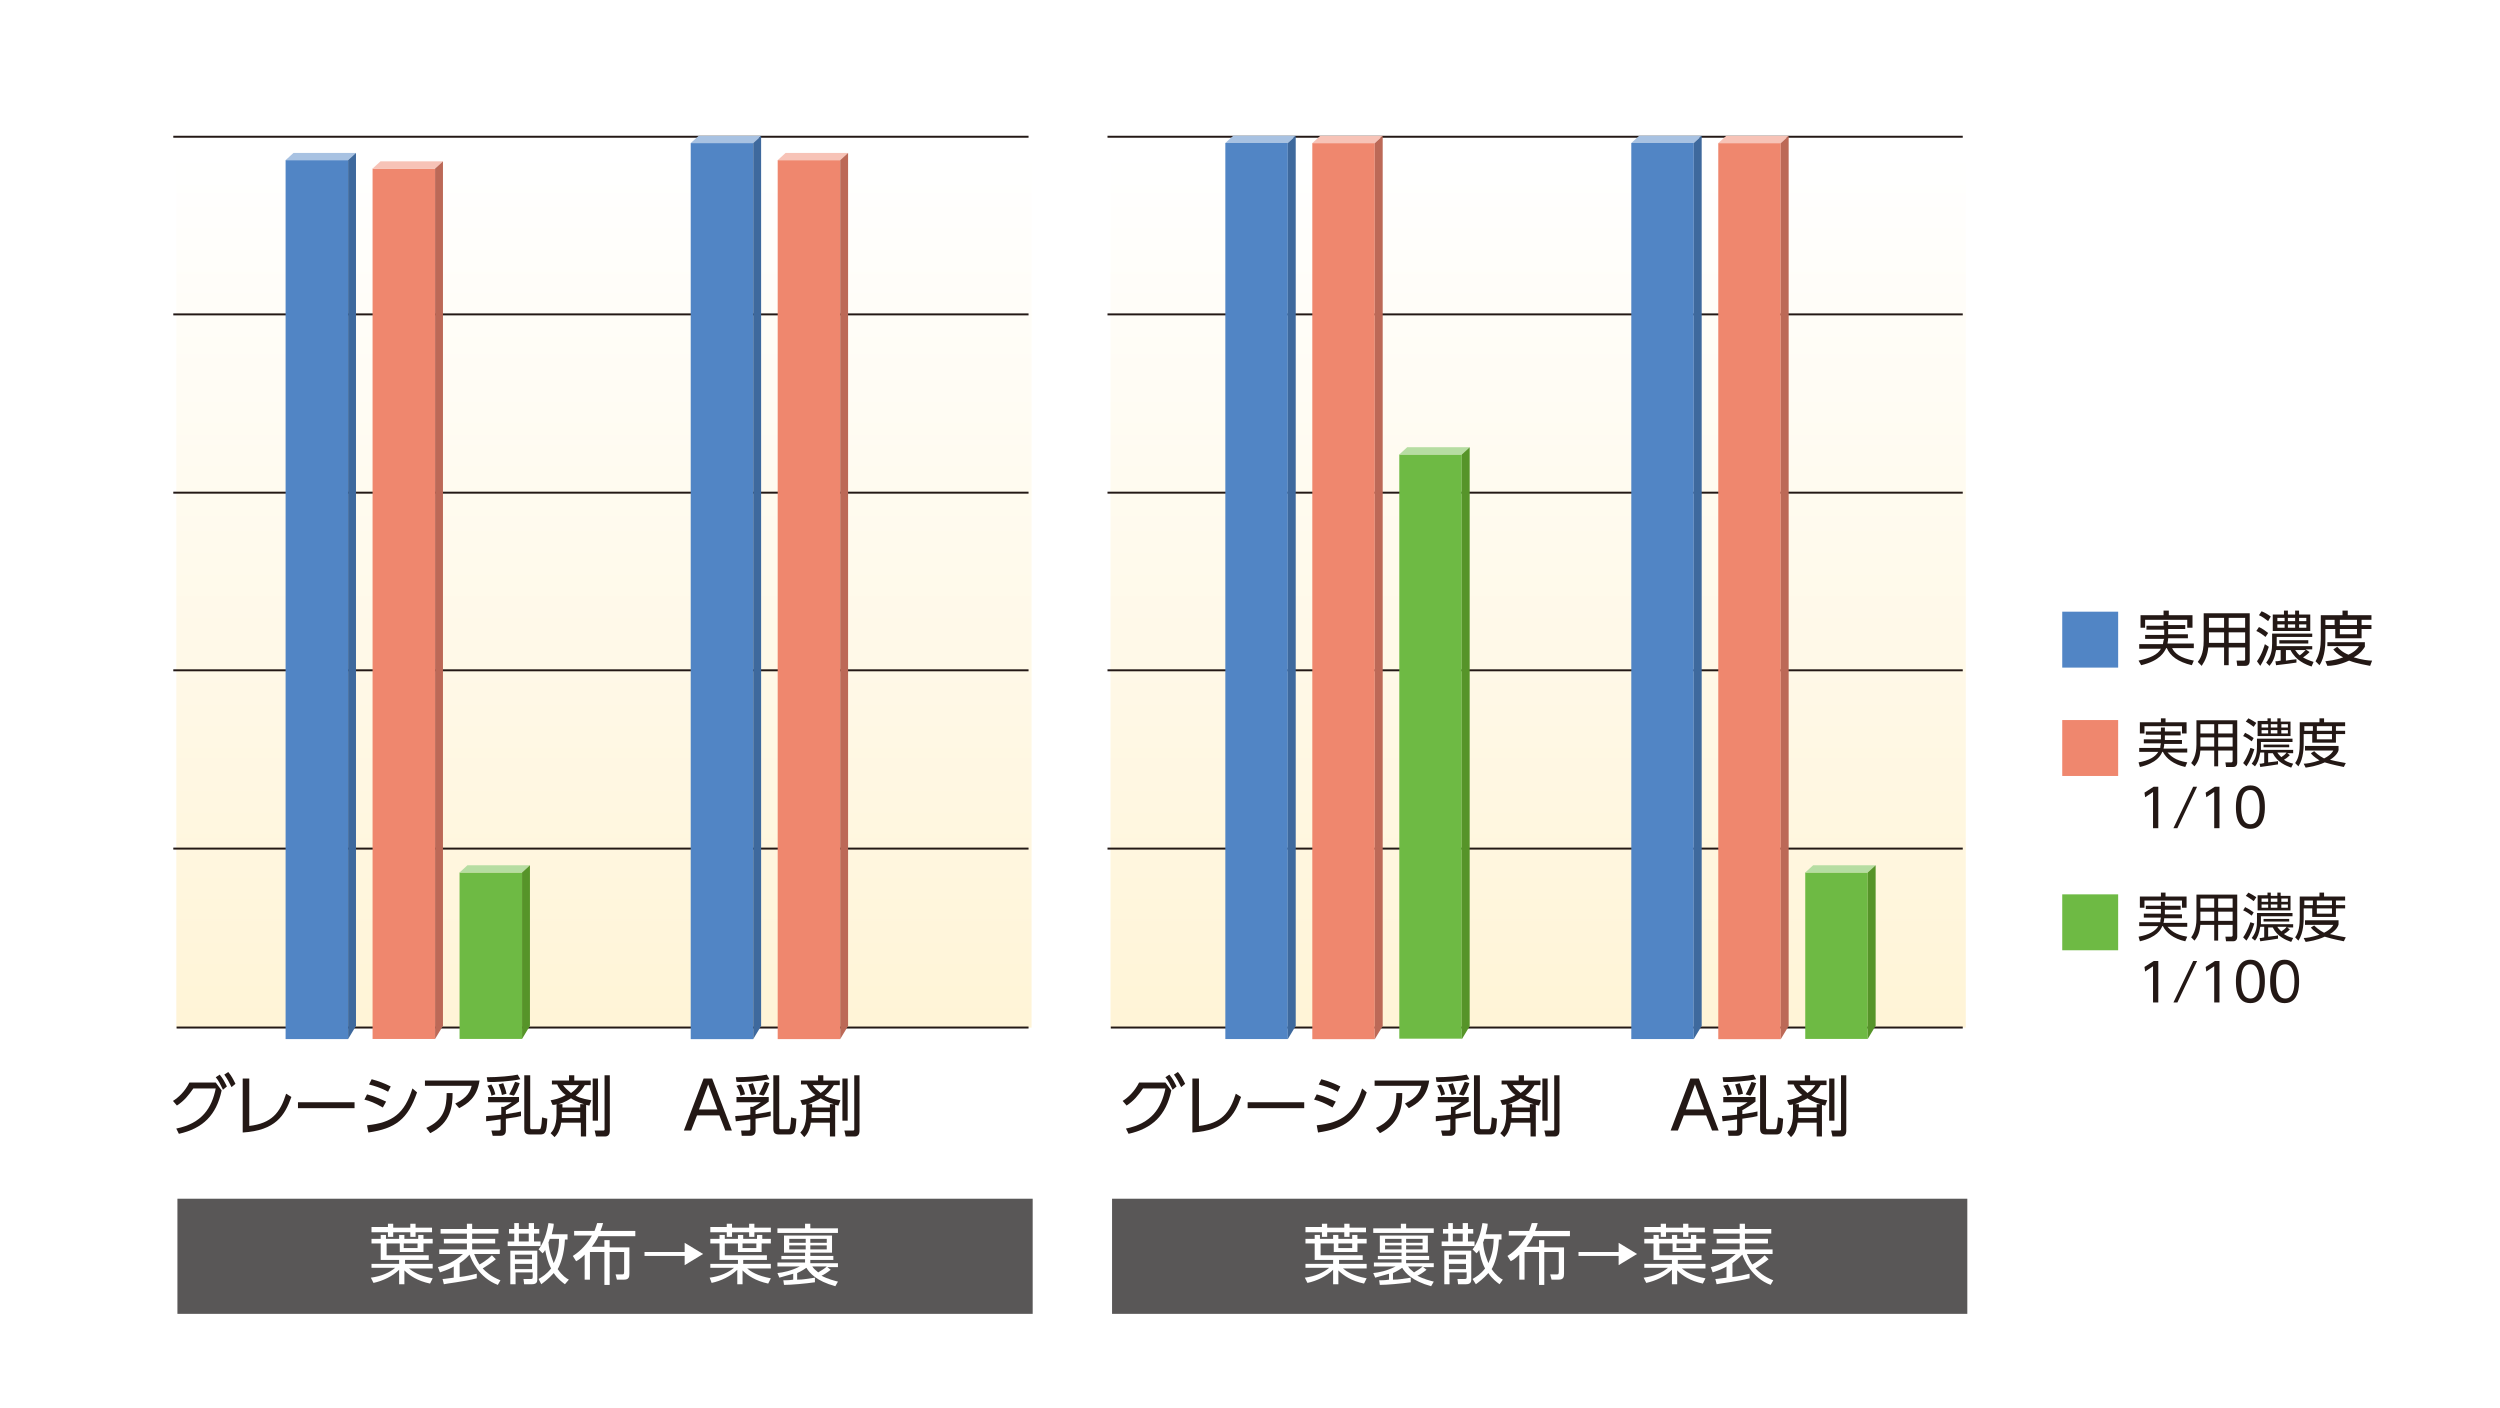 <?xml version="1.0" encoding="utf-8"?>
<!-- Generator: Adobe Illustrator 21.1.0, SVG Export Plug-In . SVG Version: 6.00 Build 0)  -->
<!DOCTYPE svg PUBLIC "-//W3C//DTD SVG 1.1//EN" "http://www.w3.org/Graphics/SVG/1.1/DTD/svg11.dtd">
<svg version="1.1" id="レイヤー_1" xmlns="http://www.w3.org/2000/svg" xmlns:xlink="http://www.w3.org/1999/xlink" x="0px"
	 y="0px" viewBox="0 0 380 214" style="enable-background:new 0 0 380 214;" xml:space="preserve">
<style type="text/css">
	.st0{fill:#FFFFFF;}
	.st1{fill:url(#長方形_357_1_);}
	.st2{fill:url(#長方形_816_1_);}
	.st3{fill:none;stroke:#231815;stroke-width:0.3;stroke-miterlimit:10;}
	.st4{enable-background:new    ;}
	.st5{fill:#231815;}
	.st6{fill:#595757;}
	.st7{fill:#5185C5;}
	.st8{fill:#EF876E;}
	.st9{fill:#6EBA44;}
	.st10{fill:#A8C2E2;}
	.st11{fill:#3E699D;}
	.st12{fill:#F7C3B7;}
	.st13{fill:#BC6957;}
	.st14{fill:#B6DDA2;}
	.st15{fill:#569429;}
	.st16{fill:none;}
</style>
<g id="p07-01" transform="translate(-252 -390)">
	<rect id="長方形_356" x="252" y="390" class="st0" width="380" height="214"/>
	
		<linearGradient id="長方形_357_1_" gradientUnits="userSpaceOnUse" x1="25.262" y1="1490.403" x2="25.262" y2="1491.405" gradientTransform="matrix(130 0 0 -135.37 -2940.175 202303.062)">
		<stop  offset="0" style="stop-color:#FFF4D6"/>
		<stop  offset="1" style="stop-color:#FFFFFF"/>
	</linearGradient>
	<rect id="長方形_357" x="278.8" y="410.8" class="st1" width="130" height="135.4"/>
	
		<linearGradient id="長方形_816_1_" gradientUnits="userSpaceOnUse" x1="25.262" y1="1490.403" x2="25.262" y2="1491.405" gradientTransform="matrix(130 0 0 -135.37 -2798.175 202303.062)">
		<stop  offset="0" style="stop-color:#FFF4D6"/>
		<stop  offset="1" style="stop-color:#FFFFFF"/>
	</linearGradient>
	<rect id="長方形_816" x="420.8" y="410.8" class="st2" width="130" height="135.4"/>
	<g id="グループ化_962" transform="translate(278.34 410.786)">
		<path id="パス_616" class="st3" d="M0,0h130 M0,27h130 M0,54.1h130 M0,81.1h130 M0,108.2h130"/>
		<line id="線_118" class="st3" x1="0.5" y1="135.4" x2="130" y2="135.4"/>
	</g>
	<g id="グループ化_1509" transform="translate(420.34 410.786)">
		<path id="パス_616-2" class="st3" d="M0,0h130 M0,27h130 M0,54.1h130 M0,81.1h130 M0,108.2h130"/>
		<line id="線_118-2" class="st3" x1="0.5" y1="135.4" x2="130" y2="135.4"/>
	</g>
	<g id="グループ化_964" transform="translate(277.891 552.842)">
		<g id="グループ化_963" transform="translate(0)">
			<g class="st4">
				<path class="st5" d="M0.9,8.7c3.9-0.8,5.4-3.1,6-6.1H3.5c-0.7,1-1.4,1.9-2.5,2.6L0.4,4.5C1.2,4,2.2,3.1,2.9,1.7h4l0.9,1.2
					C7,6.7,4.9,8.7,1.3,9.5L0.9,8.7z M7.5,0.5c0.5,0.6,0.7,1,1.1,1.8L8,2.8C7.6,2,7.4,1.5,6.9,0.9L7.5,0.5z M8.8,0.1
					c0.5,0.6,0.7,1,1.1,1.8L9.3,2.4C8.9,1.6,8.7,1.2,8.2,0.5L8.8,0.1z"/>
				<path class="st5" d="M12,8.3c3.4-0.4,4.7-2,5.6-4.9l0.8,0.5c-1,2.8-2.4,5.1-7.4,5.4V1.1H12V8.3z"/>
				<path class="st5" d="M28,4.7v0.9h-8.6V4.7H28z"/>
				<path class="st5" d="M32.3,5.5c-1.2-0.7-2-1-2.8-1.2l0.4-0.8c1.1,0.3,1.8,0.6,2.9,1.1L32.3,5.5z M29.9,8.2
					c3.9-0.4,5.7-1.8,6.9-5.6l0.7,0.6c-1.4,4.1-3.3,5.5-7.4,6.1L29.9,8.2z M33.1,3.1C32,2.5,31,2.2,30.2,2l0.4-0.8
					c1.1,0.3,1.9,0.6,2.9,1.1L33.1,3.1z"/>
				<path class="st5" d="M47,1.4c-0.4,2.6-1.8,3.5-3.1,4.2l-0.6-0.7C45.2,4,45.6,3,45.8,2.2h-7.1V1.4H47z M38.9,8.6
					C41.6,7.4,42,5.5,42,3.3l0.9,0c0,1.9-0.2,4.5-3.4,6.1L38.9,8.6z"/>
				<path class="st5" d="M53.3,6.8C52.9,6.9,52.5,7,51,7.2V9c0,0.3-0.1,0.8-0.8,0.8H49L48.8,9l1.1,0c0.3,0,0.3-0.1,0.3-0.3V7.3
					c-0.5,0.1-1.5,0.2-2.2,0.3L48,6.8c0.4,0,1.1-0.1,2.3-0.2V5.4h0.4c0.2-0.1,0.5-0.2,1.2-0.7h-3.6V3.9H53v0.7
					c-0.5,0.4-1.6,1.1-2,1.3v0.6c1.4-0.2,1.9-0.3,2.3-0.4L53.3,6.8z M48.1,0.9c1.7,0,3.9-0.2,4.7-0.4l0.4,0.7c-1.3,0.3-4,0.5-5,0.4
					L48.1,0.9z M48.8,3.7c0-0.2-0.2-0.9-0.6-1.5L48.8,2c0.3,0.5,0.5,1,0.6,1.5L48.8,3.7z M50.4,3.6C50.3,3,50.1,2.5,49.9,2l0.7-0.2
					c0.2,0.5,0.4,1.1,0.5,1.6L50.4,3.6z M51.5,3.5c0.4-0.7,0.7-1.4,0.9-1.9l0.7,0.2c-0.2,0.6-0.6,1.6-0.9,1.9L51.5,3.5z M54.7,0.6
					v7.9c0,0.3,0.1,0.3,0.3,0.3h0.9c0.2,0,0.4,0,0.4-0.2c0.1-0.2,0.2-1.2,0.2-1.6l0.8,0.2c-0.1,2.1-0.3,2.4-1.1,2.4h-1.5
					c-0.6,0-0.9-0.2-0.9-0.9V0.6H54.7z"/>
				<path class="st5" d="M59.4,7.8c-0.2,1.4-0.7,1.9-1,2.2l-0.6-0.6c0.3-0.3,0.9-1,0.9-2.8V5c-0.2,0.1-0.3,0.1-0.6,0.1l-0.3-0.7
					c0.5-0.1,1.3-0.2,2.3-0.8c-0.7-0.5-1.1-1.1-1.3-1.6H58V1.4h2.6V0.6h0.8v0.8h2.5v0.7H63c-0.2,0.3-0.5,0.9-1.4,1.6
					c0.9,0.5,2,0.6,2.4,0.7l-0.3,0.8c-0.2,0-0.4-0.1-0.5-0.1v4.8h-0.8V7.8H59.4z M62.3,5.5V5h0.6c-1-0.3-1.7-0.7-2-0.9
					C60,4.7,59.3,4.9,59,5h0.6v0.5H62.3z M59.5,6.2v0.4c0,0.3,0,0.4,0,0.5h2.8V6.2H59.5z M59.7,2.1c0.2,0.3,0.6,0.7,1.2,1.2
					c0.7-0.5,1-0.9,1.2-1.2H59.7z M65,1.1v6.4h-0.8V1.1H65z M66.8,0.6v8.5c0,0.4-0.2,0.8-0.7,0.8h-1.4L64.5,9l1.3,0
					C66,9,66,8.9,66,8.8V0.6H66.8z"/>
			</g>
		</g>
	</g>
	<g id="グループ化_966" transform="translate(355.646 552.842)">
		<g id="グループ化_965" transform="translate(0)">
			<g class="st4">
				<path class="st5" d="M2.3,6.7L1.4,9H0.3l3-7.9h1.3l3,7.9H6.6L5.7,6.7H2.3z M5.4,5.8L4,2L2.6,5.8H5.4z"/>
				<path class="st5" d="M13.5,6.8c-0.4,0.1-0.8,0.2-2.3,0.4V9c0,0.3-0.1,0.8-0.8,0.8H9.1L9,9l1.1,0c0.3,0,0.3-0.1,0.3-0.3V7.3
					C9.9,7.4,8.8,7.5,8.2,7.6L8.1,6.8c0.4,0,1.1-0.1,2.3-0.2V5.4h0.4c0.2-0.1,0.5-0.2,1.2-0.7H8.3V3.9h4.9v0.7
					c-0.5,0.4-1.6,1.1-2,1.3v0.6c1.4-0.2,1.9-0.3,2.3-0.4L13.5,6.8z M8.2,0.9c1.7,0,3.9-0.2,4.7-0.4l0.4,0.7c-1.3,0.3-4,0.5-5,0.4
					L8.2,0.9z M8.9,3.7c0-0.2-0.2-0.9-0.6-1.5L9,2c0.3,0.5,0.5,1,0.6,1.5L8.9,3.7z M10.6,3.6C10.4,3,10.3,2.5,10.1,2l0.7-0.2
					c0.2,0.5,0.4,1.1,0.5,1.6L10.6,3.6z M11.7,3.5c0.4-0.7,0.7-1.4,0.9-1.9l0.7,0.2c-0.2,0.6-0.6,1.6-0.9,1.9L11.7,3.5z M14.8,0.6
					v7.9c0,0.3,0.1,0.3,0.3,0.3H16c0.2,0,0.4,0,0.4-0.2c0.1-0.2,0.2-1.2,0.2-1.6l0.8,0.2c-0.1,2.1-0.3,2.4-1.1,2.4h-1.5
					c-0.6,0-0.9-0.2-0.9-0.9V0.6H14.8z"/>
				<path class="st5" d="M19.6,7.8c-0.2,1.4-0.7,1.9-1,2.2L18,9.3c0.3-0.3,0.9-1,0.9-2.8V5c-0.2,0.1-0.3,0.1-0.6,0.1l-0.3-0.7
					c0.5-0.1,1.3-0.2,2.3-0.8c-0.7-0.5-1.1-1.1-1.3-1.6h-0.9V1.4h2.6V0.6h0.8v0.8H24v0.7h-0.9c-0.2,0.3-0.5,0.9-1.4,1.6
					c0.9,0.5,2,0.6,2.4,0.7l-0.3,0.8c-0.2,0-0.4-0.1-0.5-0.1v4.8h-0.8V7.8H19.6z M22.5,5.5V5h0.6c-1-0.3-1.7-0.7-2-0.9
					c-0.9,0.5-1.6,0.8-1.9,0.9h0.6v0.5H22.5z M19.7,6.2v0.4c0,0.3,0,0.4,0,0.5h2.8V6.2H19.7z M19.9,2.1c0.2,0.3,0.6,0.7,1.2,1.2
					c0.7-0.5,1-0.9,1.2-1.2H19.9z M25.2,1.1v6.4h-0.8V1.1H25.2z M27,0.6v8.5c0,0.4-0.2,0.8-0.7,0.8h-1.4L24.7,9L26,9
					c0.2,0,0.2-0.1,0.2-0.2V0.6H27z"/>
			</g>
		</g>
	</g>
	<g id="グループ化_968" transform="translate(422.242 552.842)">
		<g id="グループ化_967" transform="translate(0)">
			<g class="st4">
				<path class="st5" d="M0.9,8.7c3.9-0.8,5.4-3.1,6-6.1H3.5c-0.7,1-1.4,1.9-2.5,2.6L0.4,4.5C1.2,4,2.2,3.1,2.9,1.7h4l0.9,1.2
					C7,6.7,4.9,8.7,1.3,9.5L0.9,8.7z M7.5,0.5c0.5,0.6,0.7,1,1.1,1.8L8,2.8C7.6,2,7.4,1.5,6.9,0.9L7.5,0.5z M8.8,0.1
					c0.5,0.6,0.7,1,1.1,1.8L9.3,2.4C8.9,1.6,8.7,1.2,8.2,0.5L8.8,0.1z"/>
				<path class="st5" d="M12,8.3c3.4-0.4,4.7-2,5.6-4.9l0.8,0.5c-1,2.8-2.4,5.1-7.4,5.4V1.1H12V8.3z"/>
				<path class="st5" d="M28,4.7v0.9h-8.6V4.7H28z"/>
				<path class="st5" d="M32.3,5.5c-1.2-0.7-2-1-2.8-1.2l0.4-0.8c1.1,0.3,1.8,0.6,2.9,1.1L32.3,5.5z M29.9,8.2
					c3.9-0.4,5.7-1.8,6.9-5.6l0.7,0.6c-1.4,4.1-3.3,5.5-7.4,6.1L29.9,8.2z M33.1,3.1C32,2.5,31,2.2,30.2,2l0.4-0.8
					c1.1,0.3,1.9,0.6,2.9,1.1L33.1,3.1z"/>
				<path class="st5" d="M47,1.4c-0.4,2.6-1.8,3.5-3.1,4.2l-0.6-0.7C45.2,4,45.6,3,45.8,2.2h-7.1V1.4H47z M38.9,8.6
					C41.6,7.4,42,5.5,42,3.3l0.9,0c0,1.9-0.2,4.5-3.4,6.1L38.9,8.6z"/>
				<path class="st5" d="M53.3,6.8C52.9,6.9,52.5,7,51,7.2V9c0,0.3-0.1,0.8-0.8,0.8H49L48.8,9l1.1,0c0.3,0,0.3-0.1,0.3-0.3V7.3
					c-0.5,0.1-1.5,0.2-2.2,0.3L48,6.8c0.4,0,1.1-0.1,2.3-0.2V5.4h0.4c0.2-0.1,0.5-0.2,1.2-0.7h-3.6V3.9H53v0.7
					c-0.5,0.4-1.6,1.1-2,1.3v0.6c1.4-0.2,1.9-0.3,2.3-0.4L53.3,6.8z M48,0.9c1.7,0,3.9-0.2,4.7-0.4l0.4,0.7c-1.3,0.3-4,0.5-5,0.4
					L48,0.9z M48.8,3.7c0-0.2-0.2-0.9-0.6-1.5L48.8,2c0.3,0.5,0.5,1,0.6,1.5L48.8,3.7z M50.4,3.6C50.3,3,50.1,2.5,49.9,2l0.7-0.2
					c0.2,0.5,0.4,1.1,0.5,1.6L50.4,3.6z M51.5,3.5c0.4-0.7,0.7-1.4,0.9-1.9l0.7,0.2c-0.2,0.6-0.6,1.6-0.9,1.9L51.5,3.5z M54.7,0.6
					v7.9c0,0.3,0.1,0.3,0.3,0.3h0.9c0.2,0,0.3,0,0.4-0.2c0.1-0.2,0.2-1.2,0.2-1.6l0.8,0.2c-0.1,2.1-0.3,2.4-1.1,2.4h-1.5
					c-0.6,0-0.9-0.2-0.9-0.9V0.6H54.7z"/>
				<path class="st5" d="M59.4,7.8c-0.2,1.4-0.7,1.9-1,2.2l-0.6-0.6c0.3-0.3,0.9-1,0.9-2.8V5c-0.2,0.1-0.3,0.1-0.6,0.1l-0.3-0.7
					c0.5-0.1,1.3-0.2,2.3-0.8c-0.7-0.5-1.1-1.1-1.3-1.6H58V1.4h2.6V0.6h0.8v0.8h2.5v0.7H63c-0.2,0.3-0.5,0.9-1.4,1.6
					c0.9,0.5,2,0.6,2.4,0.7l-0.3,0.8c-0.2,0-0.4-0.1-0.5-0.1v4.8h-0.8V7.8H59.4z M62.3,5.5V5h0.6c-1-0.3-1.7-0.7-2-0.9
					C60,4.7,59.3,4.9,59,5h0.6v0.5H62.3z M59.5,6.2v0.4c0,0.3,0,0.4,0,0.5h2.8V6.2H59.5z M59.7,2.1c0.2,0.3,0.6,0.7,1.2,1.2
					c0.7-0.5,1-0.9,1.2-1.2H59.7z M65,1.1v6.4h-0.8V1.1H65z M66.8,0.6v8.5c0,0.4-0.2,0.8-0.7,0.8h-1.4L64.5,9l1.3,0
					C66,9,66,8.9,66,8.8V0.6H66.8z"/>
			</g>
		</g>
	</g>
	<g id="グループ化_970" transform="translate(505.635 552.842)">
		<g id="グループ化_969" transform="translate(0)">
			<g class="st4">
				<path class="st5" d="M2.3,6.7L1.4,9H0.3l3-7.9h1.3l3,7.9H6.6L5.7,6.7H2.3z M5.4,5.8L4,2L2.6,5.8H5.4z"/>
				<path class="st5" d="M13.5,6.8c-0.4,0.1-0.8,0.2-2.3,0.4V9c0,0.3-0.1,0.8-0.8,0.8H9.1L9,9l1.1,0c0.3,0,0.3-0.1,0.3-0.3V7.3
					C9.9,7.4,8.8,7.5,8.2,7.6L8.1,6.8c0.4,0,1.1-0.1,2.3-0.2V5.4h0.4c0.2-0.1,0.5-0.2,1.2-0.7H8.3V3.9h4.9v0.7
					c-0.5,0.4-1.6,1.1-2,1.3v0.6c1.4-0.2,1.9-0.3,2.3-0.4L13.5,6.8z M8.2,0.9c1.7,0,3.9-0.2,4.7-0.4l0.4,0.7c-1.3,0.3-4,0.5-5,0.4
					L8.2,0.9z M8.9,3.7c0-0.2-0.2-0.9-0.6-1.5L9,2c0.3,0.5,0.5,1,0.6,1.5L8.9,3.7z M10.6,3.6C10.4,3,10.3,2.5,10.1,2l0.7-0.2
					c0.2,0.5,0.4,1.1,0.5,1.6L10.6,3.6z M11.7,3.5c0.4-0.7,0.7-1.4,0.9-1.9l0.7,0.2c-0.2,0.6-0.6,1.6-0.9,1.9L11.7,3.5z M14.8,0.6
					v7.9c0,0.3,0.1,0.3,0.3,0.3H16c0.2,0,0.4,0,0.4-0.2c0.1-0.2,0.2-1.2,0.2-1.6l0.8,0.2c-0.1,2.1-0.3,2.4-1.1,2.4h-1.5
					c-0.6,0-0.9-0.2-0.9-0.9V0.6H14.8z"/>
				<path class="st5" d="M19.6,7.8c-0.2,1.4-0.7,1.9-1,2.2L18,9.3c0.3-0.3,0.9-1,0.9-2.8V5c-0.2,0.1-0.3,0.1-0.6,0.1l-0.3-0.7
					c0.5-0.1,1.3-0.2,2.3-0.8c-0.7-0.5-1.1-1.1-1.3-1.6h-0.9V1.4h2.6V0.6h0.8v0.8H24v0.7h-0.9c-0.2,0.3-0.5,0.9-1.4,1.6
					c0.9,0.5,2,0.6,2.4,0.7l-0.3,0.8c-0.2,0-0.4-0.1-0.5-0.1v4.8h-0.8V7.8H19.6z M22.5,5.5V5h0.6c-1-0.3-1.7-0.7-2-0.9
					c-0.9,0.5-1.6,0.8-1.9,0.9h0.6v0.5H22.5z M19.7,6.2v0.4c0,0.3,0,0.4,0,0.5h2.8V6.2H19.7z M19.9,2.1c0.2,0.3,0.6,0.7,1.2,1.2
					c0.7-0.5,1-0.9,1.2-1.2H19.9z M25.2,1.1v6.4h-0.8V1.1H25.2z M27,0.6v8.5c0,0.4-0.2,0.8-0.7,0.8h-1.4L24.7,9L26,9
					c0.2,0,0.2-0.1,0.2-0.2V0.6H27z"/>
			</g>
		</g>
	</g>
	<g id="グループ化_971" transform="translate(279.168 572.205)">
		<rect id="長方形_496" x="-0.2" y="0" class="st6" width="130" height="17.5"/>
		<g class="st4">
			<path class="st0" d="M29.3,10.6V9.9h4.2V9.3h-2.8V6.8h-1.4V6.1h1.4V5.5h0.8v0.6h2V5.5h0.8v0.6h2.1V5.5h0.8v0.6h1.4v0.7h-1.4v1.3
				h-3.6V6.8h-2v1.8h6.4v0.7h-3.6v0.6h4.2v0.7H35c0.6,0.5,1.5,1.1,3.6,1.5l-0.4,0.8c-1.9-0.4-3.1-1.2-3.9-2V13h-0.8v-2.2
				c-1,1-2.5,1.7-3.9,2L29.2,12c1.6-0.2,2.9-0.8,3.7-1.5H29.3z M32.6,3.8v0.6h2.6V3.8H36v0.6h2.5v0.7H36v0.7h-0.8V5.1h-2.6v0.7h-0.8
				V5.1h-2.5V4.3h2.5V3.8H32.6z M36.3,6.8h-2.1v0.7h2.1V6.8z"/>
			<path class="st0" d="M48.5,13.1c-2.9-1.1-4-3.8-4.3-4.6c-0.2,0.2-0.6,0.7-1.5,1.3v2.1c0.9-0.1,1.8-0.3,2.6-0.5l0,0.7
				c-1.9,0.5-4.7,0.8-5,0.9l-0.2-0.8c0.4,0,0.7-0.1,1.7-0.2v-1.7c-0.3,0.2-0.9,0.5-2.1,0.9l-0.3-0.8c1.2-0.3,2.5-0.8,3.8-2h-3.6V7.7
				h4.2V6.8h-3.5V6.1h3.5V5.3h-4V4.6h4V3.8h0.8v0.8h4v0.7h-4v0.8h3.5v0.7h-3.5v0.9h4.2v0.7h-3.9c0.1,0.2,0.3,0.8,0.8,1.6
				c0.2-0.1,1.1-0.6,1.9-1.4l0.6,0.6c-0.7,0.6-1.7,1.2-2,1.4c0.5,0.5,1.2,1.2,2.7,1.8L48.5,13.1z"/>
			<path class="st0" d="M51.7,3.7v0.9h1.5V3.7H54v0.9h0.8v0.7H54v1.2h1v0.7h-5V6.5h1V5.3h-0.8V4.6h0.8V3.7H51.7z M54.5,7.9v4.4
				c0,0.2,0,0.7-0.8,0.7h-1.2l-0.1-0.8l1,0c0.3,0,0.4,0,0.4-0.3v-0.7h-2.6V13h-0.8V7.9H54.5z M53.7,8.5h-2.6v0.7h2.6V8.5z M53.7,9.9
				h-2.6v0.8h2.6V9.9z M53.2,5.3h-1.5v1.2h1.5V5.3z M59.1,5.4v0.8h-0.4c-0.1,2.3-0.7,3.8-1.1,4.5c0.7,1,1.3,1.4,1.7,1.6L58.7,13
				c-0.4-0.3-1.1-0.8-1.7-1.7c-0.8,0.9-1.5,1.4-1.9,1.7l-0.4-0.8c0.5-0.3,1.2-0.7,1.9-1.6c-0.5-0.9-0.7-1.8-0.9-2.8
				c-0.1,0.2-0.2,0.3-0.4,0.5l-0.6-0.6c1.1-1.4,1.4-3.5,1.5-4L57,3.8c0,0.4-0.1,0.8-0.3,1.6H59.1z M56.4,6.1
				c-0.1,0.2-0.1,0.4-0.2,0.5c0.1,1.6,0.6,2.6,0.8,3.2c0.4-0.9,0.8-1.9,0.8-3.7H56.4z"/>
			<path class="st0" d="M64.5,3.7c-0.1,0.4-0.2,0.7-0.4,1.2h5.3v0.8h-5.6c-0.4,0.8-0.7,1.2-1,1.6h1.9V6.3h0.8v1.1h3v4
				c0,0.5-0.1,0.9-0.8,0.9h-1.1l-0.2-0.8l1,0c0.2,0,0.3,0,0.3-0.4v-3h-2.2v5h-0.8v-5h-2.2v4.2h-0.8V8.5c-0.5,0.5-0.9,0.8-1.3,1
				l-0.5-0.8c0.5-0.3,1.9-1.3,2.9-3.1h-2.7V4.9h3.1c0.2-0.5,0.3-0.9,0.4-1.2L64.5,3.7z"/>
			<path class="st0" d="M76.9,10.1V8.7h-6.1V8.1h6.1V6.7l2.8,1.7L76.9,10.1z"/>
			<path class="st0" d="M80.8,10.6V9.9h4.2V9.3h-2.8V6.8h-1.4V6.1h1.4V5.5H83v0.6h2V5.5h0.8v0.6h2.1V5.5h0.8v0.6H90v0.7h-1.4v1.3
				h-3.6V6.8h-2v1.8h6.4v0.7h-3.6v0.6H90v0.7h-3.6c0.6,0.5,1.5,1.1,3.6,1.5l-0.4,0.8c-1.9-0.4-3.1-1.2-3.9-2V13h-0.8v-2.2
				c-1,1-2.5,1.7-3.9,2L80.7,12c1.6-0.2,2.9-0.8,3.7-1.5H80.8z M84.1,3.8v0.6h2.6V3.8h0.8v0.6H90v0.7h-2.5v0.7h-0.8V5.1h-2.6v0.7
				h-0.8V5.1h-2.5V4.3h2.5V3.8H84.1z M87.8,6.8h-2.1v0.7h2.1V6.8z"/>
			<path class="st0" d="M94.1,12.3c0.8,0,1.2-0.1,2.6-0.3l0,0.7c-1.4,0.2-3.6,0.4-4.7,0.4l-0.1-0.7c0.2,0,1,0,1.5-0.1v-0.9
				c-0.7,0.2-1.4,0.4-2.1,0.6l-0.3-0.7c0.9-0.1,2-0.3,3.4-1H91V9.7h4.2V9.2h-3.6V8.7h3.6V8.2H92V5.6h7.3v2.6H96v0.5h3.5v0.6H96v0.5
				h4.2v0.6h-1.6l0.5,0.4c-0.5,0.4-1.1,0.8-1.4,0.9c0.9,0.5,2.1,0.8,2.5,0.9l-0.4,0.7c-2.9-0.8-3.9-2-4.4-2.8
				c-0.7,0.5-1.2,0.7-1.4,0.8V12.3z M95.2,4.5V3.8H96v0.7h4.2v0.7H91V4.5H95.2z M92.8,6.1v0.6h2.5V6.1H92.8z M92.8,7.1v0.6h2.5V7.1
				H92.8z M96,6.1v0.6h2.5V6.1H96z M96,7.1v0.6h2.5V7.1H96z M96.3,10.3c0.2,0.3,0.4,0.5,0.9,0.9c0.5-0.3,1-0.6,1.3-0.9H96.3z"/>
		</g>
	</g>
	<g id="グループ化_972" transform="translate(421.032 572.205)">
		<rect id="長方形_497" x="0" y="0" class="st6" width="130" height="17.5"/>
		<g class="st4">
			<path class="st0" d="M29.4,10.6V9.9h4.2V9.3h-2.8V6.8h-1.4V6.1h1.4V5.5h0.8v0.6h2V5.5h0.8v0.6h2.1V5.5h0.8v0.6h1.4v0.7h-1.4v1.3
				h-3.6V6.8h-2v1.8h6.4v0.7h-3.6v0.6h4.2v0.7h-3.6c0.6,0.5,1.5,1.1,3.6,1.5l-0.4,0.8c-1.9-0.4-3.1-1.2-3.9-2V13h-0.8v-2.2
				c-1,1-2.5,1.7-3.9,2L29.3,12c1.6-0.2,2.9-0.8,3.7-1.5H29.4z M32.7,3.8v0.6h2.6V3.8h0.8v0.6h2.5v0.7h-2.5v0.7h-0.8V5.1h-2.6v0.7
				h-0.8V5.1h-2.5V4.3h2.5V3.8H32.7z M36.5,6.8h-2.1v0.7h2.1V6.8z"/>
			<path class="st0" d="M42.8,12.3c0.8,0,1.2-0.1,2.6-0.3l0,0.7c-1.4,0.2-3.6,0.4-4.7,0.4l-0.1-0.7c0.2,0,1,0,1.5-0.1v-0.9
				c-0.7,0.2-1.4,0.4-2.1,0.6l-0.3-0.7c0.9-0.1,2-0.3,3.4-1h-3.3V9.7H44V9.2h-3.6V8.7H44V8.2h-3.3V5.6H48v2.6h-3.3v0.5h3.5v0.6h-3.5
				v0.5h4.2v0.6h-1.6l0.5,0.4c-0.5,0.4-1.1,0.8-1.4,0.9c0.9,0.5,2.1,0.8,2.5,0.9l-0.4,0.7c-2.9-0.8-3.9-2-4.4-2.8
				c-0.7,0.5-1.2,0.7-1.4,0.8V12.3z M43.9,4.5V3.8h0.8v0.7h4.2v0.7h-9.2V4.5H43.9z M41.5,6.1v0.6H44V6.1H41.5z M41.5,7.1v0.6H44V7.1
				H41.5z M44.7,6.1v0.6h2.5V6.1H44.7z M44.7,7.1v0.6h2.5V7.1H44.7z M45,10.3c0.2,0.3,0.4,0.5,0.9,0.9c0.5-0.3,1-0.6,1.3-0.9H45z"/>
			<path class="st0" d="M51.8,3.7v0.9h1.5V3.7h0.8v0.9h0.8v0.7h-0.8v1.2h1v0.7h-5V6.5h1V5.3h-0.8V4.6h0.8V3.7H51.8z M54.6,7.9v4.4
				c0,0.2,0,0.7-0.8,0.7h-1.2l-0.1-0.8l1,0c0.3,0,0.4,0,0.4-0.3v-0.7h-2.6V13h-0.8V7.9H54.6z M53.8,8.5h-2.6v0.7h2.6V8.5z M53.8,9.9
				h-2.6v0.8h2.6V9.9z M53.3,5.3h-1.5v1.2h1.5V5.3z M59.2,5.4v0.8h-0.4c-0.1,2.3-0.7,3.8-1.1,4.5c0.7,1,1.3,1.4,1.7,1.6L58.9,13
				c-0.4-0.3-1.1-0.8-1.7-1.7c-0.8,0.9-1.5,1.4-1.9,1.7l-0.5-0.8c0.5-0.3,1.2-0.7,1.9-1.6c-0.5-0.9-0.7-1.8-0.9-2.8
				c-0.1,0.2-0.2,0.3-0.4,0.5l-0.6-0.6c1.1-1.4,1.4-3.5,1.5-4l0.8,0.1c0,0.4-0.1,0.8-0.3,1.6H59.2z M56.6,6.1
				c-0.1,0.2-0.1,0.4-0.2,0.5c0.1,1.6,0.6,2.6,0.8,3.2C57.6,8.9,58,7.8,58,6.1H56.6z"/>
			<path class="st0" d="M64.7,3.7c-0.1,0.4-0.2,0.7-0.4,1.2h5.3v0.8H64c-0.4,0.8-0.7,1.2-1,1.6h1.9V6.3h0.8v1.1h3v4
				c0,0.5-0.1,0.9-0.8,0.9h-1.1l-0.2-0.8l1,0c0.2,0,0.3,0,0.3-0.4v-3h-2.2v5h-0.8v-5h-2.2v4.2h-0.8V8.5c-0.5,0.5-0.9,0.8-1.3,1
				l-0.5-0.8c0.5-0.3,1.9-1.3,2.9-3.1h-2.7V4.9h3.1c0.2-0.5,0.3-0.9,0.4-1.2L64.7,3.7z"/>
			<path class="st0" d="M77,10.1V8.7h-6.1V8.1H77V6.7l2.8,1.7L77,10.1z"/>
			<path class="st0" d="M80.9,10.6V9.9h4.2V9.3h-2.8V6.8h-1.4V6.1h1.4V5.5h0.8v0.6h2V5.5h0.8v0.6h2.1V5.5h0.8v0.6h1.4v0.7h-1.4v1.3
				h-3.6V6.8h-2v1.8h6.4v0.7h-3.6v0.6h4.2v0.7h-3.6c0.6,0.5,1.5,1.1,3.6,1.5l-0.4,0.8c-1.9-0.4-3.1-1.2-3.9-2V13h-0.8v-2.2
				c-1,1-2.5,1.7-3.9,2L80.8,12c1.6-0.2,2.9-0.8,3.7-1.5H80.9z M84.2,3.8v0.6h2.6V3.8h0.8v0.6h2.5v0.7h-2.5v0.7h-0.8V5.1h-2.6v0.7
				h-0.8V5.1h-2.5V4.3h2.5V3.8H84.2z M87.9,6.8h-2.1v0.7h2.1V6.8z"/>
			<path class="st0" d="M100.1,13.1c-2.9-1.1-4-3.8-4.3-4.6c-0.2,0.2-0.7,0.7-1.5,1.3v2.1c0.9-0.1,1.8-0.3,2.6-0.5l0,0.7
				c-1.9,0.5-4.7,0.8-5,0.9l-0.2-0.8c0.4,0,0.7-0.1,1.7-0.2v-1.7c-0.3,0.2-0.9,0.5-2.1,0.9l-0.3-0.8c1.2-0.3,2.5-0.8,3.8-2h-3.6V7.7
				h4.2V6.8h-3.5V6.1h3.5V5.3h-4V4.6h4V3.8h0.8v0.8h4v0.7h-4v0.8h3.5v0.7h-3.5v0.9h4.2v0.7h-3.9c0.1,0.2,0.3,0.8,0.8,1.6
				c0.2-0.1,1.1-0.6,1.9-1.4l0.6,0.6c-0.7,0.6-1.7,1.2-2,1.4c0.5,0.5,1.2,1.2,2.7,1.8L100.1,13.1z"/>
		</g>
	</g>
	<g id="グループ化_979" transform="translate(565.46 482.412)">
		<g id="グループ化_974" transform="translate(0 0)">
			<g id="グループ化_973" transform="translate(0 0.564)">
				<rect id="長方形_499" x="0" y="0" class="st7" width="8.5" height="8.5"/>
			</g>
			<g class="st4">
				<path class="st5" d="M12.8,3.3V2.7h2.6V2h0.7v0.6h2.6v0.6h-2.6v0.8h3v0.6h-3c0,0.4-0.1,0.6-0.1,0.8h4v0.7h-3.3
					C17.1,6.9,17.9,7.6,20,8l-0.3,0.7c-2.1-0.5-3.3-1.4-3.8-2.6h-0.1c-0.3,0.6-0.9,1.9-3.8,2.6L11.6,8c1.8-0.4,2.9-0.9,3.4-1.8h-3.3
					V5.5h3.6c0.1-0.5,0.1-0.7,0.2-0.8h-2.9V4.1h2.9V3.3H12.8z M16.2,0.4v0.7h3.6V3H19V1.8h-6.4V3h-0.7V1.1h3.5V0.4H16.2z"/>
				<path class="st5" d="M28.5,8c0,0.7-0.4,0.8-0.7,0.8h-1.2L26.5,8l1.1,0c0.2,0,0.2-0.1,0.2-0.2V6h-2.5v2.7h-0.7V6h-2.4
					c-0.1,1.1-0.4,1.9-1,2.8l-0.6-0.6c0.3-0.4,0.9-1.2,0.9-3.2V0.8h7V8z M24.6,3.7h-2.3v1.1c0,0.1,0,0.1,0,0.5h2.3V3.7z M24.6,1.5
					h-2.3V3h2.3V1.5z M27.8,1.5h-2.5V3h2.5V1.5z M27.8,3.7h-2.5v1.6h2.5V3.7z"/>
				<path class="st5" d="M30.9,4.4c-0.4-0.3-0.9-0.7-1.4-0.9l0.4-0.6c0.5,0.2,1,0.6,1.4,0.9L30.9,4.4z M29.6,8.1
					c0.8-1.1,1.1-2.3,1.2-2.6l0.6,0.4c-0.2,0.6-0.6,1.8-1.3,2.9L29.6,8.1z M31.3,2c-0.4-0.3-0.9-0.7-1.4-0.9l0.4-0.6
					c0.5,0.2,1,0.5,1.4,0.8L31.3,2z M37.6,6.7c-0.4,0.4-0.8,0.7-1,0.8c0.3,0.2,0.7,0.4,1.6,0.7l-0.3,0.7c-0.9-0.3-2.4-0.9-3.2-2.5
					h-0.7V8c0.7-0.1,1.3-0.2,1.6-0.2l0,0.5c-0.7,0.1-1.3,0.2-3.1,0.4l-0.1-0.6c0.2,0,0.4,0,0.8-0.1V6.4h-0.7c-0.2,1.2-0.5,1.8-1,2.4
					L31,8.3c0.8-1,0.9-2,0.9-2.9V3.9H38v0.5h-5.4v1.4H38v0.5H37L37.6,6.7z M37.8,3.5H32V1h1.7V0.4h0.6V1h1.1V0.4H36V1h1.7V3.5z
					 M33.8,1.5h-1.1V2h1.1V1.5z M33.8,2.5h-1.1V3h1.1V2.5z M37.4,5.4H33V4.9h4.4V5.4z M35.4,1.5h-1.1V2h1.1V1.5z M35.4,2.5h-1.1V3
					h1.1V2.5z M35.4,6.4c0.2,0.2,0.3,0.5,0.7,0.8c0.3-0.2,0.6-0.5,0.9-0.8H35.4z M37.1,1.5H36V2h1.1V1.5z M37.1,2.5H36V3h1.1V2.5z"
					/>
				<path class="st5" d="M42.6,1.1V0.4h0.8v0.7H47v0.7h-1.5v0.8H47v0.6h-1.5v1.4h-4V3.2H40v1.6c0,0.5,0,2.6-0.9,3.9l-0.6-0.6
					c0.6-1,0.8-2.2,0.8-3.4V1.1H42.6z M46.8,8.8c-0.4-0.1-1.9-0.3-3.2-0.8c-1.5,0.7-2.7,0.8-3.3,0.8L40,8.1c0.5-0.1,1.4-0.1,2.7-0.6
					c-1-0.5-1.3-1-1.5-1.2l0.6-0.4c0.3,0.3,0.7,0.8,1.7,1.2c1.1-0.5,1.5-1.1,1.6-1.3h-4.8V5.2H46v0.7c-0.2,0.3-0.6,1-1.7,1.6
					C45.6,7.9,46.6,8,47.1,8L46.8,8.8z M41.5,1.8H40v0.8h1.4V1.8z M44.8,1.8h-2.6v0.8h2.6V1.8z M44.8,3.2h-2.6V4h2.6V3.2z"/>
			</g>
		</g>
		<g id="グループ化_976" transform="translate(0 16.47)">
			<g id="グループ化_975" transform="translate(0 0.565)">
				<rect id="長方形_500" x="0" y="0" class="st8" width="8.5" height="8.5"/>
			</g>
			<g class="st4">
				<path class="st5" d="M12.7,2.8V2.3H15V1.7h0.6v0.6H18v0.6h-2.4v0.7h2.6v0.6h-2.7c0,0.4-0.1,0.6-0.1,0.7H19v0.6h-3
					C16.5,6,17.1,6.7,19,7l-0.3,0.7c-1.8-0.4-2.9-1.3-3.4-2.3h-0.1c-0.2,0.5-0.8,1.7-3.4,2.3L11.6,7c1.6-0.3,2.5-0.8,3-1.6h-2.9V4.8
					h3.2C14.9,4.4,15,4.2,15,4.1h-2.6V3.5H15V2.8H12.7z M15.7,0.3v0.6h3.2v1.7h-0.7V1.5h-5.7v1.1h-0.7V0.9H15V0.3H15.7z"/>
				<path class="st5" d="M26.6,7c0,0.6-0.4,0.7-0.6,0.7h-1.1L24.8,7l0.9,0c0.1,0,0.2-0.1,0.2-0.2V5.2h-2.2v2.4h-0.6V5.2H21
					c-0.1,1-0.3,1.7-0.9,2.4l-0.5-0.5c0.2-0.3,0.8-1.1,0.8-2.8V0.6h6.2V7z M23.1,3.2H21v1c0,0.1,0,0.1,0,0.4h2.1V3.2z M23.1,1.2H21
					v1.4h2.1V1.2z M25.9,1.2h-2.2v1.4h2.2V1.2z M25.9,3.2h-2.2v1.4h2.2V3.2z"/>
				<path class="st5" d="M28.8,3.8C28.4,3.5,28,3.2,27.5,3l0.3-0.5c0.4,0.2,0.9,0.5,1.3,0.8L28.8,3.8z M27.5,7.1c0.7-1,1-2,1.1-2.3
					L29.2,5C29,5.6,28.7,6.6,28,7.6L27.5,7.1z M29.1,1.6c-0.4-0.3-0.8-0.6-1.2-0.8l0.4-0.5c0.4,0.2,0.9,0.5,1.2,0.7L29.1,1.6z
					 M34.6,5.9c-0.4,0.4-0.7,0.6-0.9,0.7c0.3,0.2,0.6,0.4,1.4,0.6l-0.3,0.6c-0.8-0.3-2.1-0.8-2.8-2.2h-0.7V7
					c0.6-0.1,1.2-0.1,1.5-0.2l0,0.5c-0.6,0.1-1.2,0.2-2.7,0.4l-0.1-0.5c0.2,0,0.3,0,0.7-0.1V5.5h-0.6c-0.2,1.1-0.4,1.6-0.8,2.1
					l-0.5-0.4c0.7-0.9,0.8-1.7,0.8-2.6V3.4H35v0.5h-4.8v1.2h4.9v0.5h-0.9L34.6,5.9z M34.8,3h-5.1V0.7h1.5V0.3h0.5v0.5h1V0.3h0.5v0.5
					h1.5V3z M31.3,1.2h-1v0.5h1V1.2z M31.3,2.1h-1v0.5h1V2.1z M34.5,4.7h-3.9V4.3h3.9V4.7z M32.7,1.2h-1v0.5h1V1.2z M32.7,2.1h-1
					v0.5h1V2.1z M32.7,5.5c0.1,0.2,0.3,0.4,0.6,0.7c0.3-0.2,0.6-0.4,0.8-0.7H32.7z M34.3,1.2h-1v0.5h1V1.2z M34.3,2.1h-1v0.5h1V2.1z
					"/>
				<path class="st5" d="M39.1,0.9V0.3h0.7v0.6H43v0.6h-1.4v0.7H43v0.5h-1.4V4h-3.6V2.7h-1.3v1.4c0,0.5,0,2.3-0.8,3.5l-0.5-0.5
					c0.6-0.8,0.7-1.9,0.7-3V0.9H39.1z M42.8,7.7c-0.4-0.1-1.6-0.3-2.9-0.7c-1.3,0.6-2.4,0.7-2.9,0.8l-0.3-0.6c0.4,0,1.2-0.1,2.4-0.5
					c-0.8-0.5-1.2-0.9-1.3-1.1l0.5-0.3c0.2,0.2,0.7,0.7,1.5,1.1c1-0.5,1.3-1,1.4-1.2h-4.3V4.5h5.1v0.6C42,5.3,41.7,6,40.7,6.6
					c1.1,0.3,2,0.4,2.4,0.5L42.8,7.7z M38.1,1.5h-1.3v0.7h1.3V1.5z M41,1.5h-2.3v0.7H41V1.5z M41,2.7h-2.3v0.8H41V2.7z"/>
			</g>
			<g class="st4">
				<path class="st5" d="M13.9,10.7h0.7V17h-0.8v-5.5l-1.2,0.8l-0.1-0.7L13.9,10.7z"/>
				<path class="st5" d="M20.5,10.7l-3,6.3h-0.6l3-6.3H20.5z"/>
				<path class="st5" d="M23.2,10.7h0.7V17h-0.8v-5.5l-1.2,0.8l-0.1-0.7L23.2,10.7z"/>
				<path class="st5" d="M26.4,13.8c0-0.6,0-3.3,2.2-3.3s2.2,2.6,2.2,3.3s0,3.3-2.2,3.3S26.4,14.5,26.4,13.8z M30,13.8
					c0-1-0.2-2.6-1.4-2.6c-1.3,0-1.4,1.5-1.4,2.6c0,1.1,0.2,2.6,1.4,2.6C29.8,16.4,30,14.9,30,13.8z"/>
			</g>
		</g>
		<g id="グループ化_978" transform="translate(0 42.964)">
			<g id="グループ化_977" transform="translate(0 0.565)">
				<rect id="長方形_501" x="0" y="0" class="st9" width="8.5" height="8.5"/>
			</g>
			<g class="st4">
				<path class="st5" d="M12.7,2.8V2.3H15V1.7h0.6v0.6H18v0.6h-2.4v0.7h2.6v0.6h-2.7c0,0.4-0.1,0.6-0.1,0.7H19v0.6h-3
					C16.5,6,17.1,6.7,19,7l-0.3,0.7c-1.8-0.4-2.9-1.3-3.4-2.3h-0.1c-0.2,0.5-0.8,1.7-3.4,2.3L11.6,7c1.6-0.3,2.5-0.8,3-1.6h-2.9V4.8
					h3.2C14.9,4.4,15,4.2,15,4.1h-2.6V3.5H15V2.8H12.7z M15.7,0.3v0.6h3.2v1.7h-0.7V1.5h-5.7v1.1h-0.7V0.9H15V0.3H15.7z"/>
				<path class="st5" d="M26.6,7c0,0.6-0.4,0.7-0.6,0.7h-1.1L24.8,7l0.9,0c0.1,0,0.2-0.1,0.2-0.2V5.2h-2.2v2.4h-0.6V5.2H21
					c-0.1,1-0.3,1.7-0.9,2.4l-0.5-0.5c0.2-0.3,0.8-1.1,0.8-2.8V0.6h6.2V7z M23.1,3.2H21v1c0,0.1,0,0.1,0,0.4h2.1V3.2z M23.1,1.2H21
					v1.4h2.1V1.2z M25.9,1.2h-2.2v1.4h2.2V1.2z M25.9,3.2h-2.2v1.4h2.2V3.2z"/>
				<path class="st5" d="M28.8,3.8C28.4,3.5,28,3.2,27.5,3l0.3-0.5c0.4,0.2,0.9,0.5,1.3,0.8L28.8,3.8z M27.5,7.1c0.7-1,1-2,1.1-2.3
					L29.2,5C29,5.6,28.7,6.6,28,7.6L27.5,7.1z M29.1,1.6c-0.4-0.3-0.8-0.6-1.2-0.8l0.4-0.5c0.4,0.2,0.9,0.5,1.2,0.7L29.1,1.6z
					 M34.6,5.9c-0.4,0.4-0.7,0.6-0.9,0.7c0.3,0.2,0.6,0.4,1.4,0.6l-0.3,0.6c-0.8-0.3-2.1-0.8-2.8-2.2h-0.7V7
					c0.6-0.1,1.2-0.1,1.5-0.2l0,0.5c-0.6,0.1-1.2,0.2-2.7,0.4l-0.1-0.5c0.2,0,0.3,0,0.7-0.1V5.5h-0.6c-0.2,1.1-0.4,1.6-0.8,2.1
					l-0.5-0.4c0.7-0.9,0.8-1.7,0.8-2.6V3.4H35v0.5h-4.8v1.2h4.9v0.5h-0.9L34.6,5.9z M34.8,3h-5.1V0.7h1.5V0.3h0.5v0.5h1V0.3h0.5v0.5
					h1.5V3z M31.3,1.2h-1v0.5h1V1.2z M31.3,2.1h-1v0.5h1V2.1z M34.5,4.7h-3.9V4.3h3.9V4.7z M32.7,1.2h-1v0.5h1V1.2z M32.7,2.1h-1
					v0.5h1V2.1z M32.7,5.5c0.1,0.2,0.3,0.4,0.6,0.7c0.3-0.2,0.6-0.4,0.8-0.7H32.7z M34.3,1.2h-1v0.5h1V1.2z M34.3,2.1h-1v0.5h1V2.1z
					"/>
				<path class="st5" d="M39.1,0.9V0.3h0.7v0.6H43v0.6h-1.4v0.7H43v0.5h-1.4V4h-3.6V2.7h-1.3v1.4c0,0.5,0,2.3-0.8,3.5l-0.5-0.5
					c0.6-0.8,0.7-1.9,0.7-3V0.9H39.1z M42.8,7.7c-0.4-0.1-1.6-0.3-2.9-0.7c-1.3,0.6-2.4,0.7-2.9,0.8l-0.3-0.6c0.4,0,1.2-0.1,2.4-0.5
					c-0.8-0.5-1.2-0.9-1.3-1.1l0.5-0.3c0.2,0.2,0.7,0.7,1.5,1.1c1-0.5,1.3-1,1.4-1.2h-4.3V4.5h5.1v0.6C42,5.3,41.7,6,40.7,6.6
					c1.1,0.3,2,0.4,2.4,0.5L42.8,7.7z M38.1,1.5h-1.3v0.7h1.3V1.5z M41,1.5h-2.3v0.7H41V1.5z M41,2.7h-2.3v0.8H41V2.7z"/>
			</g>
			<g class="st4">
				<path class="st5" d="M13.9,10.7h0.7V17h-0.8v-5.5l-1.2,0.8l-0.1-0.7L13.9,10.7z"/>
				<path class="st5" d="M20.5,10.7l-3,6.3h-0.6l3-6.3H20.5z"/>
				<path class="st5" d="M23.2,10.7h0.7V17h-0.8v-5.5l-1.2,0.8l-0.1-0.7L23.2,10.7z"/>
				<path class="st5" d="M26.4,13.8c0-0.6,0-3.3,2.2-3.3s2.2,2.6,2.2,3.3s0,3.3-2.2,3.3S26.4,14.5,26.4,13.8z M30,13.8
					c0-1-0.2-2.6-1.4-2.6c-1.3,0-1.4,1.5-1.4,2.6c0,1.1,0.2,2.6,1.4,2.6C29.8,16.4,30,14.9,30,13.8z"/>
				<path class="st5" d="M31.6,13.8c0-0.6,0-3.3,2.2-3.3s2.2,2.6,2.2,3.3s0,3.3-2.2,3.3S31.6,14.5,31.6,13.8z M35.3,13.8
					c0-1-0.2-2.6-1.4-2.6c-1.3,0-1.4,1.5-1.4,2.6c0,1.1,0.2,2.6,1.4,2.6C35.1,16.4,35.3,14.9,35.3,13.8z"/>
			</g>
		</g>
	</g>
	<g id="グループ化_1006" transform="translate(295.411 413.241)">
		<g id="グループ化_1005" transform="translate(0)">
			<g id="グループ化_1002">
				<rect id="長方形_514" x="0" y="1.1" class="st7" width="9.5" height="133.6"/>
				<path id="パス_627" class="st10" d="M0,1.1L1.2,0h9.5L9.5,1.1H0z"/>
				<path id="パス_628" class="st11" d="M10.7,0v132.7l-1.2,2V1.1L10.7,0z"/>
			</g>
			<g id="グループ化_1003" transform="translate(13.22 1.283)">
				<rect id="長方形_515" x="0" y="1.1" class="st8" width="9.5" height="132.3"/>
				<path id="パス_629" class="st12" d="M0,1.1L1.2,0h9.5L9.5,1.1H0z"/>
				<path id="パス_630" class="st13" d="M10.7,0v131.4l-1.2,2V1.1L10.7,0z"/>
			</g>
			<g id="グループ化_1004" transform="translate(26.441 108.277)">
				<rect id="長方形_516" x="0" y="1.1" class="st9" width="9.5" height="25.3"/>
				<path id="パス_631" class="st14" d="M0,1.1L1.2,0h9.5L9.5,1.1H0z"/>
				<path id="パス_632" class="st15" d="M10.7,0v24.4l-1.2,2V1.1L10.7,0z"/>
			</g>
		</g>
	</g>
	<g id="グループ化_1011" transform="translate(356.989 410.649)">
		<g id="グループ化_1010">
			<g id="グループ化_1007">
				<rect id="長方形_517" x="0" y="1.1" class="st7" width="9.5" height="136.2"/>
				<path id="パス_633" class="st10" d="M0,1.1L1.2,0h9.5L9.5,1.1H0z"/>
				<path id="パス_634" class="st11" d="M10.7,0v135.3l-1.2,2V1.1L10.7,0z"/>
			</g>
			<g id="グループ化_1008" transform="translate(13.22 2.595)">
				<rect id="長方形_518" x="0" y="1.1" class="st8" width="9.5" height="133.6"/>
				<path id="パス_635" class="st12" d="M0,1.1L1.2,0h9.5L9.5,1.1H0z"/>
				<path id="パス_636" class="st13" d="M10.7,0v132.7l-1.2,2V1.1L10.7,0z"/>
			</g>
			<g id="グループ化_1009" transform="translate(26.441 2.595)">
				<rect id="長方形_519" x="0" y="1.1" class="st16" width="9.5" height="133.6"/>
				<path id="パス_637" class="st16" d="M0,1.1L1.2,0h9.5L9.5,1.1H0z"/>
				<path id="パス_638" class="st16" d="M10.7,0v132.7l-1.2,2V1.1L10.7,0z"/>
			</g>
		</g>
	</g>
	<g id="グループ化_1016" transform="translate(438.251 410.636)">
		<g id="グループ化_1015" transform="translate(0 0)">
			<g id="グループ化_1012" transform="translate(0)">
				<rect id="長方形_520" x="0" y="1.1" class="st7" width="9.5" height="136.2"/>
				<path id="パス_639" class="st10" d="M0,1.1L1.2,0h9.5L9.5,1.1H0z"/>
				<path id="パス_640" class="st11" d="M10.7,0v135.3l-1.2,2V1.1L10.7,0z"/>
			</g>
			<g id="グループ化_1013" transform="translate(13.22 0.017)">
				<rect id="長方形_521" x="0" y="1.1" class="st8" width="9.5" height="136.2"/>
				<path id="パス_641" class="st12" d="M0,1.1L1.2,0h9.5L9.5,1.1H0z"/>
				<path id="パス_642" class="st13" d="M10.7,0v135.3l-1.2,2V1.1L10.7,0z"/>
			</g>
			<g id="グループ化_1014" transform="translate(26.441 47.343)">
				<rect id="長方形_522" x="0" y="1.1" class="st9" width="9.5" height="88.8"/>
				<path id="パス_643" class="st14" d="M0,1.1L1.2,0h9.5L9.5,1.1H0z"/>
				<path id="パス_644" class="st15" d="M10.7,0V88l-1.2,2V1.1L10.7,0z"/>
			</g>
		</g>
	</g>
	<g id="グループ化_1021" transform="translate(499.957 410.636)">
		<g id="グループ化_1020" transform="translate(0 0)">
			<g id="グループ化_1017" transform="translate(0)">
				<rect id="長方形_523" x="0" y="1.1" class="st7" width="9.5" height="136.2"/>
				<path id="パス_645" class="st10" d="M0,1.1L1.2,0h9.5L9.5,1.1H0z"/>
				<path id="パス_646" class="st11" d="M10.7,0v135.3l-1.2,2V1.1L10.7,0z"/>
			</g>
			<g id="グループ化_1018" transform="translate(13.22 0.017)">
				<rect id="長方形_524" x="0" y="1.1" class="st8" width="9.5" height="136.2"/>
				<path id="パス_647" class="st12" d="M0,1.1L1.2,0h9.5L9.5,1.1H0z"/>
				<path id="パス_648" class="st13" d="M10.7,0v135.3l-1.2,2V1.1L10.7,0z"/>
			</g>
			<g id="グループ化_1019" transform="translate(26.441 110.881)">
				<rect id="長方形_525" x="0" y="1.1" class="st9" width="9.5" height="25.3"/>
				<path id="パス_649" class="st14" d="M0,1.1L1.2,0h9.5L9.5,1.1H0z"/>
				<path id="パス_650" class="st15" d="M10.7,0v24.4l-1.2,2V1.1L10.7,0z"/>
			</g>
		</g>
	</g>
</g>
</svg>
